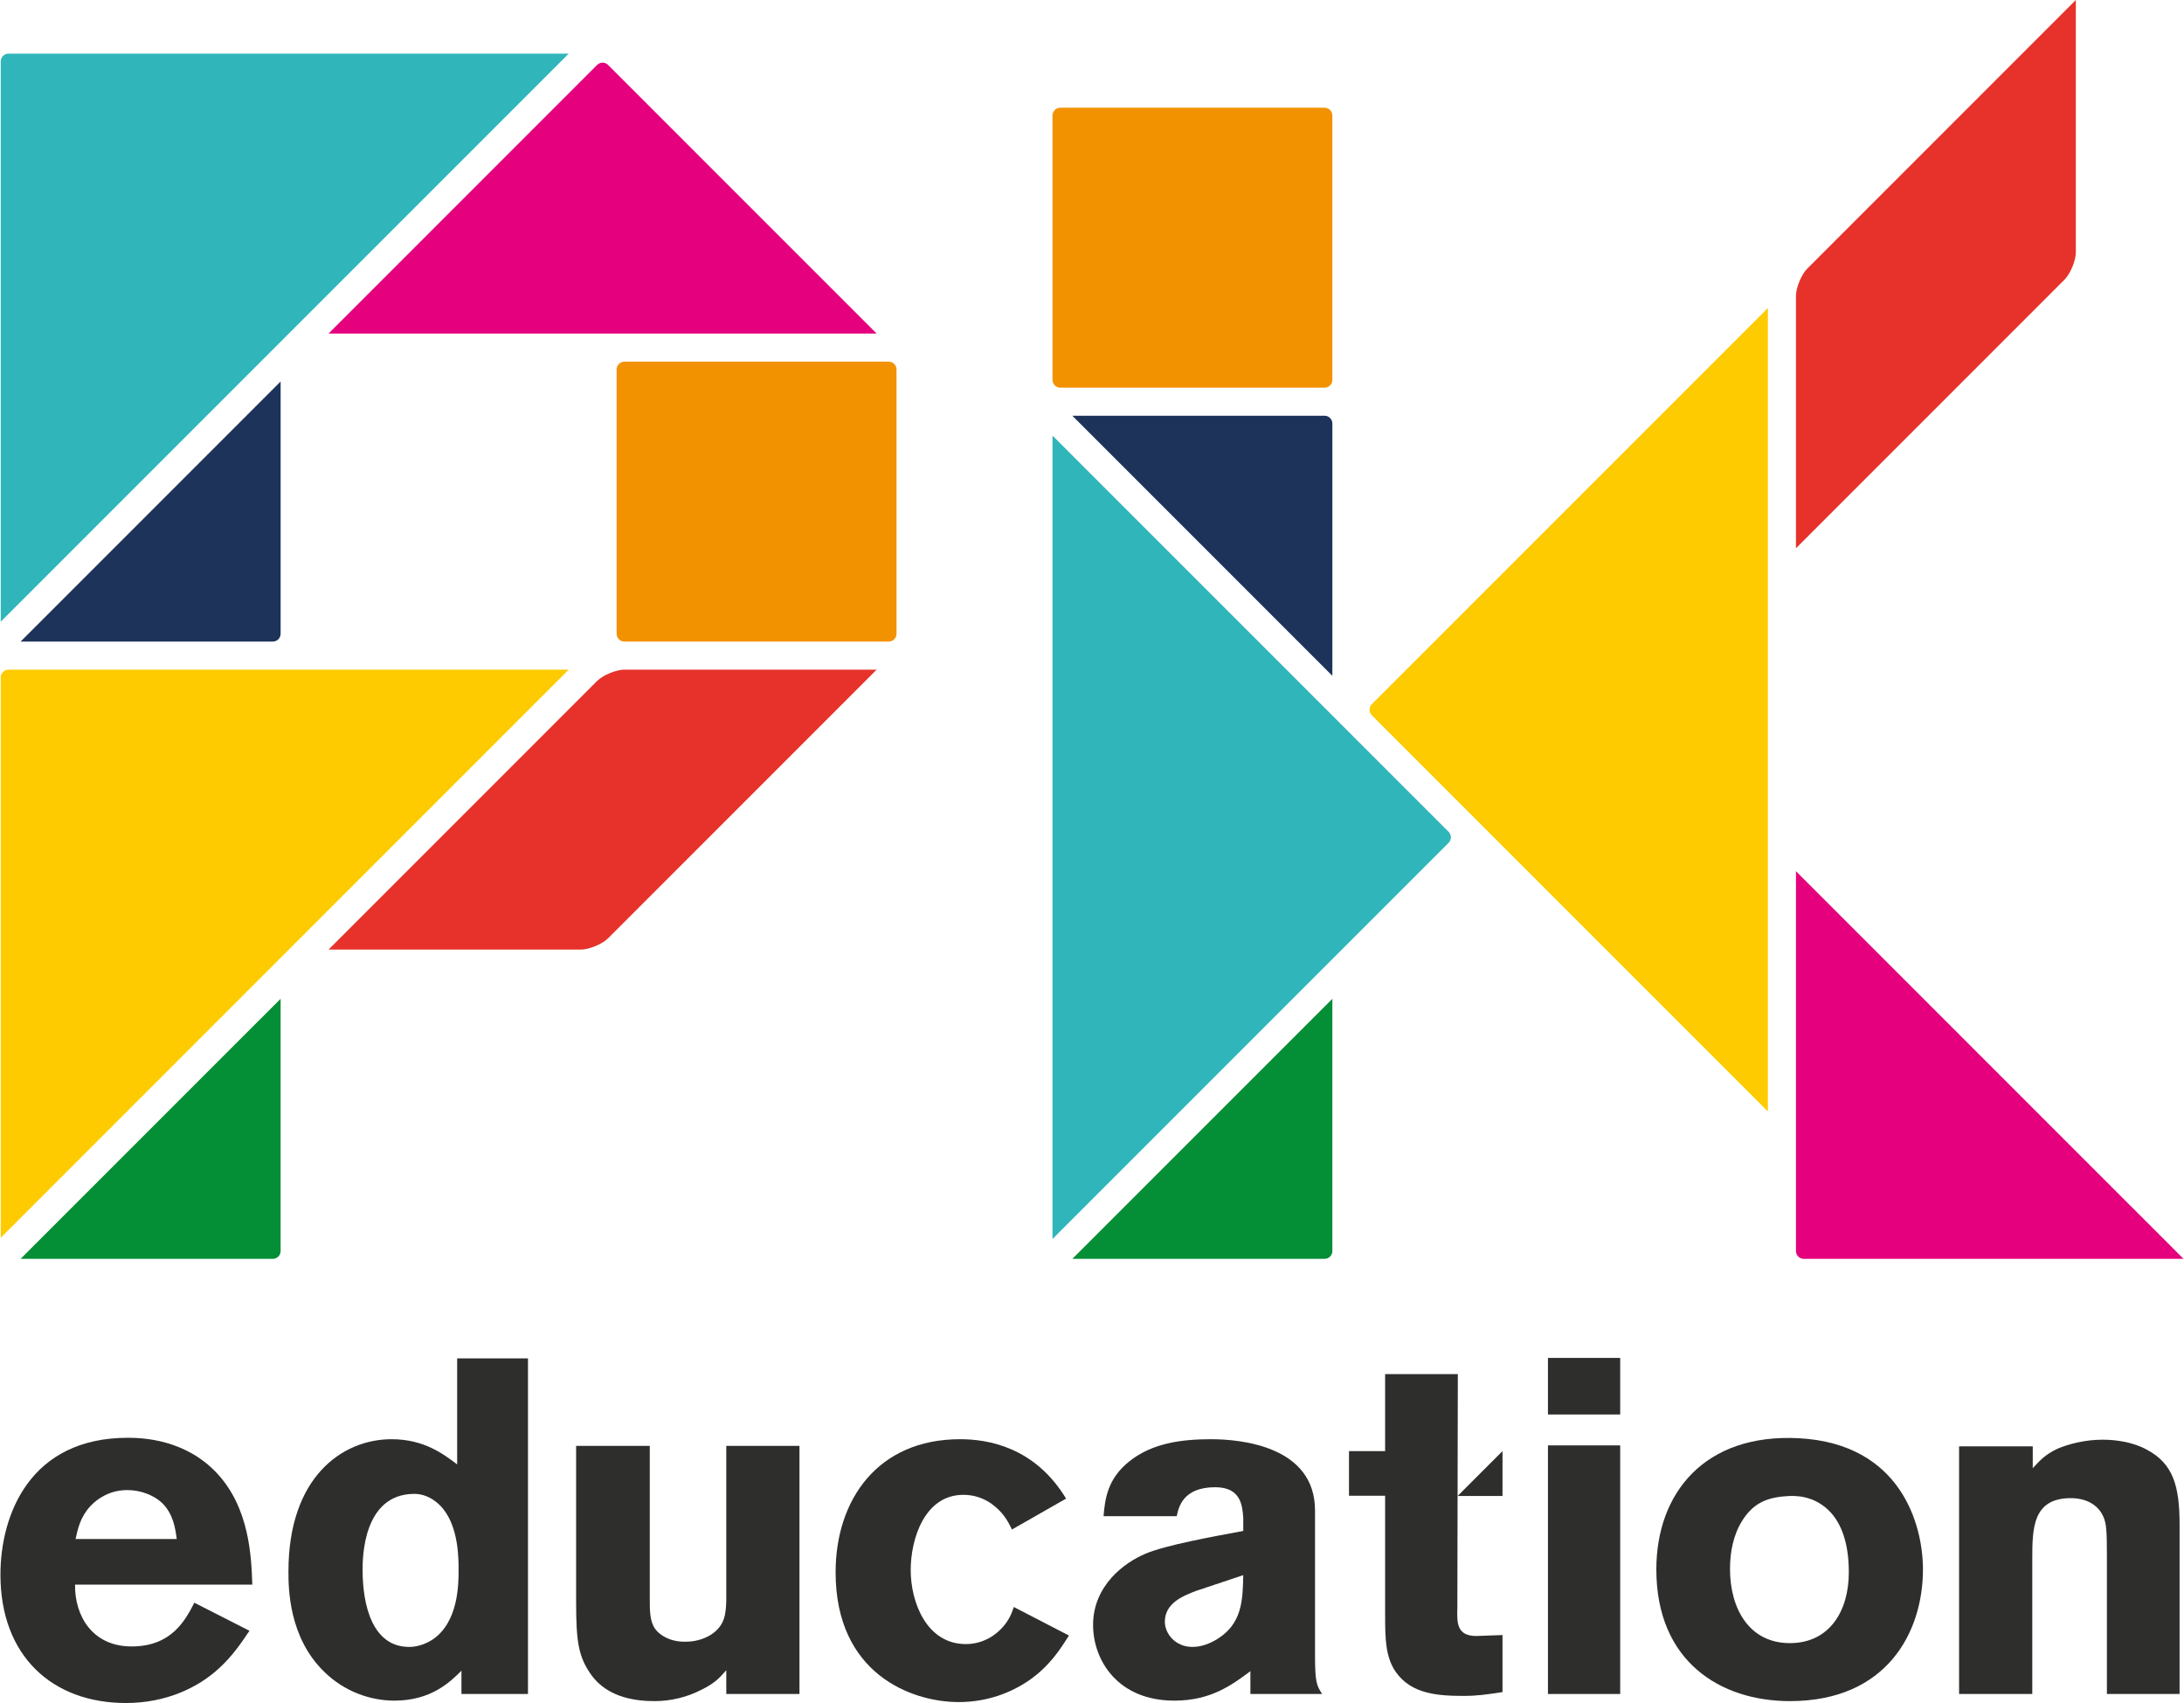 <?xml version="1.0" encoding="UTF-8"?> <!-- Creator: CorelDRAW --> <svg xmlns="http://www.w3.org/2000/svg" xmlns:xlink="http://www.w3.org/1999/xlink" xmlns:xodm="http://www.corel.com/coreldraw/odm/2003" xml:space="preserve" width="304px" height="237px" version="1.1" shape-rendering="geometricPrecision" text-rendering="geometricPrecision" image-rendering="optimizeQuality" fill-rule="evenodd" clip-rule="evenodd" viewBox="0 0 223.205 174.082"> <g id="Layer_x0020_1">  <g id="_2212273088480"> <path fill="#2E2E2D" fill-rule="nonzero" d="M22.156 150.614c-3.255,-3.498 -7.629,-3.644 -9.134,-3.644 -10.009,0 -13.022,7.872 -13.022,13.993 0,8.308 5.297,13.119 12.827,13.119 4.081,0 7.386,-1.555 9.573,-3.595 1.311,-1.216 2.185,-2.479 3.06,-3.79l-5.636 -2.867c-0.923,1.798 -2.332,4.47 -6.414,4.47 -4.032,0 -5.83,-3.158 -5.782,-6.316l18.124 0c-0.097,-2.867 -0.292,-7.823 -3.596,-11.37zm-14.478 6.705l0 0c0.242,-1.068 0.485,-2.235 1.505,-3.352 0.729,-0.778 1.992,-1.652 3.79,-1.652 1.312,0 2.721,0.486 3.644,1.408 1.069,1.119 1.263,2.528 1.409,3.596l-10.348 0z"></path> <path fill="#2E2E2D" fill-rule="nonzero" d="M46.696 149.691c-1.36,-1.021 -3.352,-2.575 -6.705,-2.575 -5.101,0 -10.544,3.935 -10.544,13.508 0,1.651 0,6.754 3.693,10.3 1.992,1.944 4.616,2.915 7.142,2.915 3.742,0 5.685,-1.894 6.852,-3.061l0 2.381 6.802 0 0 -34.303 -7.24 0 0 10.835zm-2.478 17.881l0 0c-0.729,0.485 -1.604,0.777 -2.429,0.777 -3.79,0 -4.762,-4.324 -4.762,-7.871 0,-1.117 0,-7.774 5.296,-7.774 1.506,0 2.576,1.069 2.915,1.506 1.604,1.943 1.604,5.102 1.604,6.268 0,1.409 0,5.296 -2.624,7.094z"></path> <path fill="#2E2E2D" fill-rule="nonzero" d="M74.211 163.588c-0.048,1.359 -0.097,2.623 -1.7,3.595 -1.118,0.632 -2.137,0.632 -2.575,0.632 -1.507,0 -2.527,-0.68 -2.964,-1.264 -0.583,-0.777 -0.583,-1.895 -0.583,-3.012l0 -15.743 -7.531 0 0 15.937c0,4.13 0.242,5.636 1.555,7.483 1.749,2.43 4.81,2.672 6.461,2.672 1.653,0 3.305,-0.388 4.81,-1.166 1.361,-0.68 1.799,-1.167 2.527,-1.992l0 2.429 7.482 0 0 -25.363 -7.482 0 0 15.792z"></path> <path fill="#2E2E2D" fill-rule="nonzero" d="M102.491 166.308c-1.554,1.749 -3.402,1.749 -3.789,1.749 -3.984,0 -5.636,-4.227 -5.636,-7.579 0,-3.062 1.36,-7.677 5.393,-7.677 1.165,0 2.089,0.388 2.818,0.875 1.214,0.874 1.701,1.748 2.138,2.672l5.538 -3.159c-3.206,-5.296 -8.016,-6.073 -10.834,-6.073 -8.454,0 -12.73,6.219 -12.73,13.605 0,10.349 7.724,13.264 12.583,13.264 2.867,0 5.344,-0.923 7.29,-2.284 2.039,-1.457 3.061,-3.061 3.982,-4.518l-5.636 -2.915c-0.242,0.729 -0.485,1.312 -1.117,2.04z"></path> <path fill="#2E2E2D" fill-rule="nonzero" d="M134.405 154.405c0,-6.56 -7.531,-7.289 -10.641,-7.289 -2.965,0 -5.976,0.388 -8.309,2.235 -2.283,1.798 -2.526,3.887 -2.671,5.636l7.481 0c0.194,-0.923 0.633,-2.963 3.936,-2.963 2.673,0 2.769,1.943 2.867,3.11l0 1.36c-3.159,0.583 -7.969,1.458 -10.008,2.331 -2.09,0.875 -5.347,3.208 -5.347,7.289 0,3.547 2.48,7.725 8.31,7.725 3.741,0 5.879,-1.603 7.774,-3.011l0 2.331 7.338 0c-0.584,-0.874 -0.73,-1.263 -0.73,-3.984l0 -14.77zm-9.962 13.118l0 0c-0.777,0.485 -1.651,0.826 -2.573,0.826 -1.749,0 -2.82,-1.36 -2.82,-2.575 0,-1.944 1.945,-2.673 3.207,-3.158l4.811 -1.604c-0.049,2.624 -0.145,4.956 -2.625,6.511z"></path> <polygon fill="#2E2E2D" fill-rule="nonzero" points="158.22,173.159 165.606,173.159 165.606,147.748 158.22,147.748 "></polygon> <polygon fill="#2E2E2D" fill-rule="nonzero" points="158.22,144.589 165.606,144.589 165.606,138.807 158.22,138.807 "></polygon> <path fill="#2E2E2D" fill-rule="nonzero" d="M183.927 147.019c-9.718,-0.535 -14.626,5.636 -14.626,13.41 0,9.378 6.511,13.459 13.654,13.459 9.912,0 13.605,-7.045 13.605,-13.459 0,-4.615 -2.284,-12.827 -12.633,-13.41zm-0.972 20.941l0 0c-4.179,0 -6.122,-3.547 -6.122,-7.58 0,-1.748 0.341,-3.498 1.262,-4.956 1.022,-1.603 2.285,-2.332 4.424,-2.477 1.068,-0.098 2.817,-0.05 4.371,1.408 1.409,1.361 2.091,3.548 2.091,6.366 0,3.984 -1.993,7.239 -6.026,7.239z"></path> <path fill="#2E2E2D" fill-rule="nonzero" d="M219.447 148.185c-1.311,-0.729 -3.011,-1.02 -4.519,-1.02 -1.798,0 -3.45,0.437 -4.616,0.923 -1.311,0.632 -1.797,1.215 -2.526,1.991l0 -2.234 -7.531 0 0 25.314 7.483 0 0 -13.702c0,-3.158 0,-6.316 3.936,-6.316 1.456,0 2.769,0.582 3.353,1.943 0.291,0.681 0.34,1.507 0.34,3.791l0 14.284 7.432 0 0 -17.345c0,-3.936 -0.679,-6.219 -3.352,-7.629z"></path> <path fill="#2E2E2D" fill-rule="nonzero" d="M148.957 164.365l0.049 -23.906 -7.434 0 0 7.872 -3.694 0 0 4.566 3.694 0 0 12.245c0,2.43 0.048,4.227 1.068,5.733 1.605,2.333 4.423,2.479 6.998,2.479 1.36,0 2.331,-0.146 3.935,-0.39l0 -5.829 -2.672 0.096c-1.993,0 -1.993,-1.312 -1.944,-2.866z"></path> <polygon fill="#2E2E2D" fill-rule="nonzero" points="153.573,152.916 153.573,148.331 148.989,152.916 "></polygon> <path fill="#048E35" fill-rule="nonzero" d="M28.646 127.891c0,0.427 -0.362,0.789 -0.79,0.789l-25.796 0 26.586 -26.585 0 25.796z"></path> <path fill="#E6322A" fill-rule="nonzero" d="M62.124 95.914c-0.592,0.593 -1.945,1.152 -2.783,1.152l-25.794 0 27.46 -27.461c0.593,-0.593 1.946,-1.154 2.784,-1.154l25.796 0 -27.463 27.463z"></path> <path fill="#F39200" fill-rule="nonzero" d="M91.616 37.757l0 27.035c0,0.428 -0.361,0.79 -0.79,0.79l-27.035 0c-0.428,0 -0.791,-0.362 -0.791,-0.79l0 -27.035c0,-0.429 0.363,-0.791 0.791,-0.791l27.035 0c0.429,0 0.79,0.362 0.79,0.791z"></path> <path fill="#E5007D" fill-rule="nonzero" d="M61.007 6.635c0.2,-0.2 0.436,-0.23 0.559,-0.23 0.123,0 0.36,0.03 0.558,0.23l27.463 27.462 -25.796 0 -30.246 0 27.462 -27.462z"></path> <path fill="#30B6BA" fill-rule="nonzero" d="M0.03 6.272c0,-0.429 0.362,-0.791 0.791,-0.791l57.281 0 -27.463 27.462 -3.146 3.147 -27.463 27.463 0 -57.281z"></path> <path fill="#1D335A" fill-rule="nonzero" d="M28.646 38.996l0 25.796c0,0.428 -0.362,0.79 -0.79,0.79l-25.796 0 26.586 -26.586z"></path> <path fill="#FECB00" fill-rule="nonzero" d="M0.03 69.242c0,-0.429 0.362,-0.791 0.791,-0.791l27.035 0 30.246 0 -27.463 27.463c-0.002,0.002 -0.003,0.004 -0.006,0.006l-30.603 30.604 0 -57.282z"></path> <path fill="#E6322A" fill-rule="nonzero" d="M183.577 30.246c0,-0.839 0.559,-2.192 1.152,-2.784l27.462 -27.462 0 25.796c0,0.838 -0.56,2.191 -1.153,2.783l-27.461 27.463 0 -25.796z"></path> <path fill="#F39200" fill-rule="nonzero" d="M107.564 11.802c0,-0.428 0.361,-0.79 0.79,-0.79l27.035 0c0.428,0 0.789,0.362 0.789,0.79l0 27.035c0,0.429 -0.361,0.791 -0.789,0.791l-27.035 0c-0.429,0 -0.79,-0.362 -0.79,-0.791l0 -27.035z"></path> <path fill="#1D335A" fill-rule="nonzero" d="M136.178 43.288l0 25.794 -26.585 -26.585 25.796 0c0.428,0 0.789,0.362 0.789,0.791z"></path> <path fill="#048E35" fill-rule="nonzero" d="M136.178 127.891c0,0.427 -0.361,0.789 -0.789,0.789l-25.795 0 26.584 -26.583 0 25.794z"></path> <path fill="#30B6BA" fill-rule="nonzero" d="M148.067 86.149l-13.037 13.036c-0.002,0.002 -0.003,0.003 -0.005,0.005l-27.461 27.462 0 -82.125 27.461 27.462c0,0 0.003,0.002 0.004,0.003l3.141 3.141c0,0.001 0.001,0.002 0.002,0.003l9.896 9.895c0.302,0.303 0.302,0.815 -0.001,1.118z"></path> <path fill="#FECB00" fill-rule="nonzero" d="M180.706 57.281l0 30.534 0 25.796 -30.604 -30.603c-0.002,-0.002 -0.003,-0.005 -0.005,-0.007l-9.898 -9.897c-0.299,-0.304 -0.298,-0.813 0.003,-1.115l40.504 -40.504 0 25.796z"></path> <path fill="#E5007D" fill-rule="nonzero" d="M184.366 128.68c-0.428,0 -0.789,-0.362 -0.789,-0.789l0 -13.041 0 -25.796 39.628 39.626 -38.839 0z"></path> </g> </g> </svg> 